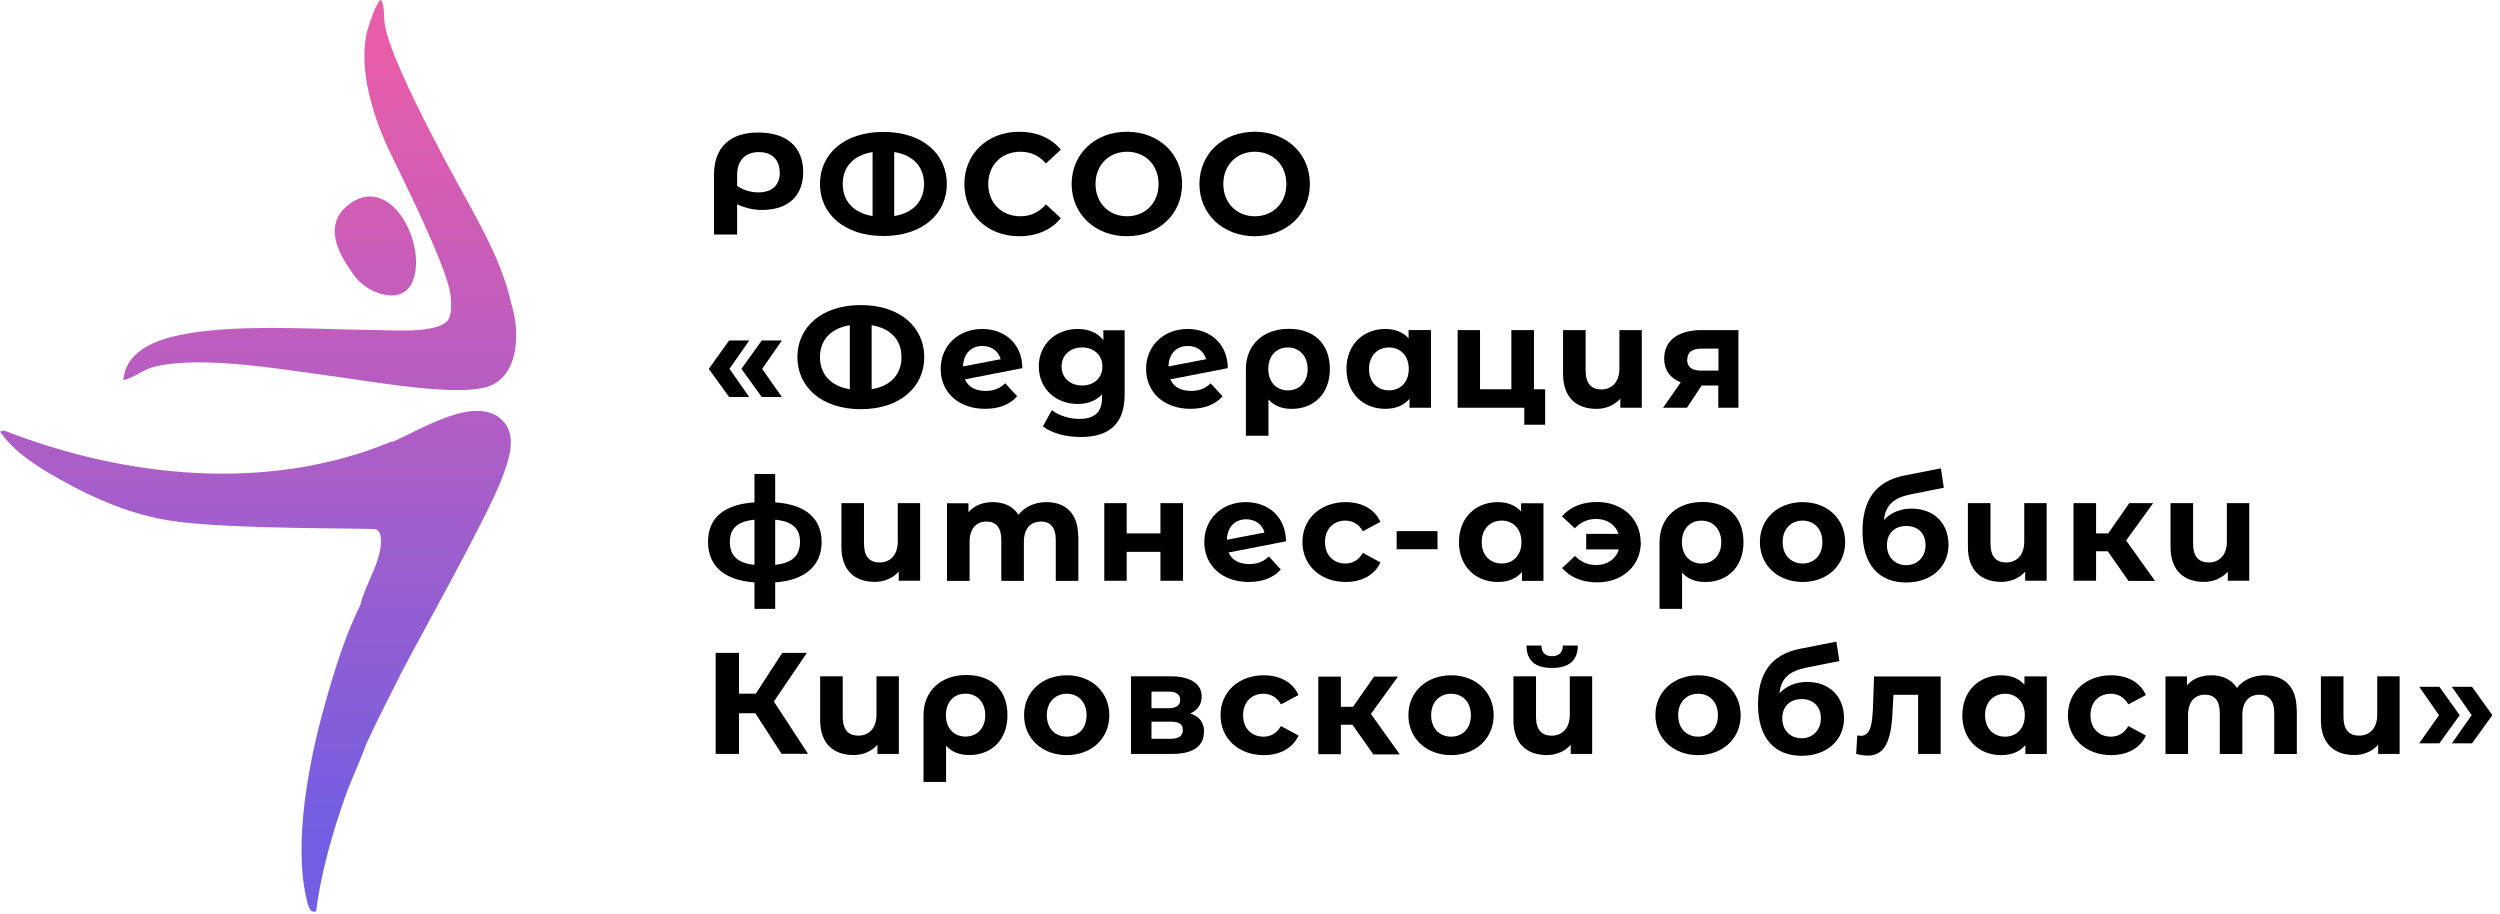 <?xml version="1.0" encoding="UTF-8"?> <svg xmlns="http://www.w3.org/2000/svg" width="134" height="49" viewBox="0 0 134 49" fill="none"><g clip-path="url(#clip0_7792_13530)"><path d="M21 23.662C14.39 26.412 6.74 25.622 0.21 23.072L0 23.132C0.75 24.242 2.05 25.042 3.21 25.692C5.08 26.752 7.08 27.602 9.22 27.922C12.35 28.392 20 28.292 20.16 28.372C20.27 28.422 20.37 28.552 20.39 28.682C20.61 29.852 19.57 31.292 19.32 32.412C18.48 34.112 17.91 35.982 17.4 37.802C16.57 40.742 15.72 45.122 16.42 48.132C16.49 48.422 16.56 48.952 16.94 48.882C17.19 46.822 17.81 44.672 18.5 42.712C18.84 41.752 19.29 40.832 19.63 39.882C20.23 38.572 20.9 37.282 21.55 35.992C22.15 34.792 26.14 27.692 26.9 25.652C27.25 24.712 27.76 23.372 26.94 22.542C25.52 21.092 22.49 23.082 21.01 23.692L21 23.662Z" fill="url(#paint0_linear_7792_13530)"></path><path d="M17.74 20.152C19.69 20.402 24.65 21.332 26.26 20.682C27.89 20.032 27.86 17.612 27.39 16.232C27.05 14.612 26.25 13.022 25.48 11.562C25.15 10.932 21.03 3.722 20.63 1.332C20.56 0.922 20.63 0.352 20.43 -0.008C20.19 -0.008 19.7 1.542 19.64 1.822C19.25 3.842 19.97 6.102 20.79 7.932C20.96 8.322 23.56 13.402 24.08 15.452C24.19 15.892 24.29 16.952 23.92 17.262C23.2 17.862 21.15 17.702 20.19 17.692C17.13 17.662 13.18 17.372 10.2 17.852C8.74 18.092 6.75 18.622 6.61 20.382C7.22 20.232 7.68 19.792 8.3 19.652C10.85 19.042 15.1 19.802 17.73 20.152H17.74Z" fill="url(#paint1_linear_7792_13530)"></path><path d="M19.43 15.234C20.15 15.824 21.55 16.244 22.07 15.184C22.98 13.344 21.07 9.304 18.78 10.894C17.5 11.784 17.89 13.114 18.59 14.184C18.85 14.574 19.05 14.924 19.43 15.234Z" fill="url(#paint2_linear_7792_13530)"></path><path d="M43.05 9.222C43.05 10.492 42.25 11.252 40.86 11.252C40.41 11.252 40.01 11.172 39.51 10.952V12.572H38.27V9.372C38.27 7.922 39.1 7.102 40.64 7.102C42.18 7.102 43.05 7.882 43.05 9.222ZM41.79 9.242C41.79 8.552 41.37 8.152 40.67 8.152C39.97 8.152 39.51 8.592 39.51 9.362V9.962C39.82 10.182 40.23 10.312 40.65 10.312C41.38 10.312 41.8 9.922 41.8 9.242H41.79Z" fill="black"></path><path d="M50.75 9.86C50.75 11.46 49.45 12.65 47.35 12.65C45.25 12.65 43.95 11.46 43.95 9.86C43.95 8.26 45.24 7.07 47.35 7.07C49.46 7.07 50.75 8.26 50.75 9.86ZM46.77 11.58V8.15C45.72 8.32 45.17 8.97 45.17 9.86C45.17 10.75 45.72 11.41 46.77 11.58ZM49.53 9.86C49.53 8.97 48.98 8.32 47.93 8.15V11.58C48.98 11.41 49.53 10.75 49.53 9.86Z" fill="black"></path><path d="M51.69 9.863C51.69 8.232 52.94 7.062 54.63 7.062C55.57 7.062 56.35 7.402 56.86 8.023L56.06 8.762C55.7 8.342 55.24 8.133 54.7 8.133C53.69 8.133 52.97 8.842 52.97 9.863C52.97 10.883 53.69 11.592 54.7 11.592C55.24 11.592 55.7 11.373 56.06 10.953L56.86 11.693C56.35 12.322 55.57 12.662 54.62 12.662C52.94 12.662 51.69 11.492 51.69 9.863Z" fill="black"></path><path d="M57.44 9.863C57.44 8.252 58.69 7.062 60.4 7.062C62.11 7.062 63.36 8.242 63.36 9.863C63.36 11.482 62.1 12.662 60.4 12.662C58.7 12.662 57.44 11.473 57.44 9.863ZM62.1 9.863C62.1 8.832 61.37 8.133 60.41 8.133C59.45 8.133 58.72 8.832 58.72 9.863C58.72 10.893 59.45 11.592 60.41 11.592C61.37 11.592 62.1 10.893 62.1 9.863Z" fill="black"></path><path d="M64.29 9.863C64.29 8.252 65.54 7.062 67.25 7.062C68.96 7.062 70.21 8.242 70.21 9.863C70.21 11.482 68.95 12.662 67.25 12.662C65.55 12.662 64.29 11.473 64.29 9.863ZM68.95 9.863C68.95 8.832 68.22 8.133 67.26 8.133C66.3 8.133 65.57 8.832 65.57 9.863C65.57 10.893 66.3 11.592 67.26 11.592C68.22 11.592 68.95 10.893 68.95 9.863Z" fill="black"></path><path d="M37.99 19.77L39.08 18.25H40.16L39.1 19.77L40.16 21.28H39.08L37.99 19.77ZM39.74 19.77L40.83 18.25H41.91L40.85 19.77L41.91 21.28H40.83L39.74 19.77Z" fill="black"></path><path d="M49.54 19.142C49.54 20.742 48.24 21.932 46.14 21.932C44.04 21.932 42.74 20.742 42.74 19.142C42.74 17.542 44.03 16.352 46.14 16.352C48.25 16.352 49.54 17.542 49.54 19.142ZM45.55 20.862V17.432C44.5 17.602 43.95 18.252 43.95 19.142C43.95 20.032 44.5 20.692 45.55 20.862ZM48.32 19.142C48.32 18.252 47.77 17.602 46.72 17.432V20.862C47.77 20.692 48.32 20.032 48.32 19.142Z" fill="black"></path><path d="M53.88 20.543L54.52 21.243C54.13 21.683 53.55 21.913 52.8 21.913C51.36 21.913 50.42 21.013 50.42 19.773C50.42 18.533 51.36 17.633 52.65 17.633C53.83 17.633 54.79 18.403 54.8 19.733L51.72 20.333C51.9 20.743 52.29 20.953 52.83 20.953C53.27 20.953 53.59 20.823 53.87 20.553L53.88 20.543ZM51.61 19.643L53.64 19.253C53.52 18.833 53.16 18.543 52.66 18.543C52.06 18.543 51.64 18.943 51.62 19.653L51.61 19.643Z" fill="black"></path><path d="M60.28 17.693V21.163C60.28 22.713 59.45 23.423 57.94 23.423C57.15 23.423 56.39 23.233 55.9 22.853L56.38 21.983C56.74 22.273 57.32 22.453 57.85 22.453C58.7 22.453 59.07 22.063 59.07 21.313V21.133C58.75 21.483 58.3 21.653 57.76 21.653C56.61 21.653 55.68 20.853 55.68 19.643C55.68 18.433 56.61 17.633 57.76 17.633C58.34 17.633 58.82 17.823 59.14 18.233V17.703H60.28V17.693ZM59.09 19.643C59.09 19.033 58.63 18.623 58 18.623C57.37 18.623 56.9 19.033 56.9 19.643C56.9 20.253 57.36 20.663 58 20.663C58.64 20.663 59.09 20.253 59.09 19.643Z" fill="black"></path><path d="M64.89 20.543L65.53 21.243C65.14 21.683 64.56 21.913 63.81 21.913C62.37 21.913 61.43 21.013 61.43 19.773C61.43 18.533 62.37 17.633 63.66 17.633C64.84 17.633 65.8 18.403 65.81 19.733L62.73 20.333C62.91 20.743 63.3 20.953 63.84 20.953C64.28 20.953 64.6 20.823 64.88 20.553L64.89 20.543ZM62.62 19.643L64.65 19.253C64.53 18.833 64.17 18.543 63.67 18.543C63.07 18.543 62.65 18.943 62.63 19.653L62.62 19.643Z" fill="black"></path><path d="M71.28 19.785C71.28 21.065 70.46 21.915 69.24 21.915C68.71 21.915 68.3 21.755 67.99 21.415V23.355H66.78V19.785C66.78 18.495 67.69 17.625 69.08 17.625C70.47 17.625 71.28 18.465 71.28 19.775V19.785ZM70.09 19.785C70.09 19.095 69.66 18.625 69.03 18.625C68.4 18.625 67.98 19.085 67.98 19.775C67.98 20.465 68.4 20.925 69.03 20.925C69.66 20.925 70.09 20.465 70.09 19.785Z" fill="black"></path><path d="M76.7 17.693V21.853H75.55V21.373C75.25 21.733 74.81 21.913 74.25 21.913C73.07 21.913 72.17 21.083 72.17 19.773C72.17 18.463 73.08 17.633 74.25 17.633C74.76 17.633 75.19 17.793 75.5 18.133V17.693H76.71H76.7ZM75.51 19.773C75.51 19.053 75.05 18.623 74.45 18.623C73.85 18.623 73.38 19.053 73.38 19.773C73.38 20.493 73.84 20.923 74.45 20.923C75.06 20.923 75.51 20.493 75.51 19.773Z" fill="black"></path><path d="M82.82 20.865V22.765H81.7V21.855H78.13V17.695H79.33V20.865H81.01V17.695H82.22V20.865H82.82Z" fill="black"></path><path d="M88 17.695V21.855H86.85V21.365C86.53 21.725 86.07 21.915 85.57 21.915C84.52 21.915 83.78 21.325 83.78 20.045V17.695H84.99V19.865C84.99 20.565 85.3 20.875 85.83 20.875C86.36 20.875 86.8 20.515 86.8 19.755V17.695H88.01H88Z" fill="black"></path><path d="M93.18 17.695V21.855H92.1V20.665H91.21L90.42 21.855H89.14L90.09 20.495C89.52 20.275 89.2 19.835 89.2 19.225C89.2 18.235 89.97 17.695 91.19 17.695H93.18ZM90.43 19.265C90.43 19.685 90.69 19.865 91.2 19.865H92.11V18.685H91.22C90.72 18.685 90.44 18.855 90.44 19.275L90.43 19.265Z" fill="black"></path><path d="M41.55 31.216V32.636H40.44V31.216C38.85 31.106 37.95 30.356 37.95 29.046C37.95 27.736 38.83 27.036 40.44 26.926V25.406H41.55V26.926C43.14 27.036 44.04 27.756 44.04 29.046C44.04 30.336 43.13 31.106 41.55 31.216ZM40.44 30.276V27.856C39.51 27.946 39.12 28.346 39.12 29.036C39.12 29.776 39.51 30.176 40.44 30.276ZM42.88 29.036C42.88 28.336 42.48 27.946 41.55 27.856V30.276C42.48 30.176 42.88 29.776 42.88 29.036Z" fill="black"></path><path d="M49.32 26.969V31.129H48.17V30.639C47.85 30.999 47.39 31.189 46.89 31.189C45.84 31.189 45.1 30.599 45.1 29.319V26.969H46.31V29.139C46.31 29.839 46.62 30.149 47.15 30.149C47.68 30.149 48.12 29.789 48.12 29.029V26.969H49.33H49.32Z" fill="black"></path><path d="M57.8 28.754V31.134H56.59V28.934C56.59 28.264 56.29 27.954 55.8 27.954C55.26 27.954 54.88 28.304 54.88 29.044V31.134H53.67V28.934C53.67 28.264 53.38 27.954 52.88 27.954C52.35 27.954 51.97 28.304 51.97 29.044V31.134H50.76V26.974H51.91V27.454C52.22 27.094 52.68 26.914 53.22 26.914C53.8 26.914 54.3 27.134 54.59 27.594C54.92 27.164 55.46 26.914 56.09 26.914C57.08 26.914 57.79 27.484 57.79 28.754H57.8Z" fill="black"></path><path d="M59.19 26.969H60.39V28.589H62.2V26.969H63.41V31.129H62.2V29.579H60.39V31.129H59.19V26.969Z" fill="black"></path><path d="M68.01 29.824L68.65 30.524C68.26 30.964 67.68 31.194 66.93 31.194C65.49 31.194 64.55 30.294 64.55 29.054C64.55 27.814 65.49 26.914 66.78 26.914C67.96 26.914 68.92 27.684 68.93 29.014L65.85 29.614C66.03 30.024 66.42 30.234 66.96 30.234C67.4 30.234 67.72 30.104 68 29.834L68.01 29.824ZM65.75 28.934L67.78 28.544C67.66 28.124 67.3 27.834 66.8 27.834C66.2 27.834 65.78 28.234 65.76 28.944L65.75 28.934Z" fill="black"></path><path d="M69.81 29.054C69.81 27.804 70.78 26.914 72.13 26.914C73 26.914 73.69 27.294 73.99 27.974L73.05 28.474C72.83 28.084 72.49 27.904 72.11 27.904C71.5 27.904 71.02 28.324 71.02 29.054C71.02 29.784 71.5 30.204 72.11 30.204C72.49 30.204 72.82 30.034 73.05 29.634L73.99 30.144C73.69 30.814 73 31.194 72.13 31.194C70.78 31.194 69.81 30.304 69.81 29.054Z" fill="black"></path><path d="M74.86 28.469H77.05V29.439H74.86V28.469Z" fill="black"></path><path d="M82.73 26.974V31.134H81.58V30.654C81.28 31.014 80.84 31.194 80.28 31.194C79.1 31.194 78.2 30.364 78.2 29.054C78.2 27.744 79.1 26.914 80.28 26.914C80.79 26.914 81.22 27.074 81.53 27.414V26.974H82.74H82.73ZM81.55 29.054C81.55 28.334 81.09 27.904 80.49 27.904C79.89 27.904 79.42 28.334 79.42 29.054C79.42 29.774 79.88 30.204 80.49 30.204C81.1 30.204 81.55 29.774 81.55 29.054Z" fill="black"></path><path d="M87.95 29.056C87.95 30.316 86.97 31.216 85.61 31.216C84.81 31.216 84.16 30.946 83.73 30.446L84.42 29.796C84.73 30.116 85.11 30.286 85.56 30.286C86.16 30.286 86.62 29.956 86.77 29.446H85.02V28.616H86.75C86.59 28.116 86.14 27.816 85.55 27.816C85.09 27.816 84.72 27.996 84.41 28.316L83.72 27.676C84.15 27.176 84.8 26.906 85.6 26.906C86.95 26.906 87.94 27.806 87.94 29.066L87.95 29.056Z" fill="black"></path><path d="M93.45 29.066C93.45 30.346 92.63 31.196 91.41 31.196C90.88 31.196 90.47 31.036 90.16 30.696V32.636H88.95V29.066C88.95 27.776 89.86 26.906 91.25 26.906C92.64 26.906 93.45 27.746 93.45 29.056V29.066ZM92.26 29.066C92.26 28.376 91.83 27.906 91.2 27.906C90.57 27.906 90.15 28.366 90.15 29.056C90.15 29.746 90.57 30.206 91.2 30.206C91.83 30.206 92.26 29.746 92.26 29.066Z" fill="black"></path><path d="M94.33 29.054C94.33 27.804 95.3 26.914 96.62 26.914C97.94 26.914 98.9 27.804 98.9 29.054C98.9 30.304 97.94 31.194 96.62 31.194C95.3 31.194 94.33 30.304 94.33 29.054ZM97.68 29.054C97.68 28.334 97.22 27.904 96.62 27.904C96.02 27.904 95.55 28.334 95.55 29.054C95.55 29.774 96.01 30.204 96.62 30.204C97.23 30.204 97.68 29.774 97.68 29.054Z" fill="black"></path><path d="M104.44 29.202C104.44 30.412 103.49 31.222 102.17 31.222C100.75 31.222 99.83 30.312 99.83 28.472C99.83 26.812 100.53 25.802 102.05 25.492L104.03 25.102L104.19 26.142L102.44 26.492C101.49 26.682 101.06 27.082 100.98 27.872C101.34 27.482 101.85 27.262 102.46 27.262C103.66 27.262 104.44 28.042 104.44 29.212V29.202ZM103.21 29.222C103.21 28.592 102.8 28.192 102.18 28.192C101.56 28.192 101.14 28.582 101.14 29.222C101.14 29.862 101.57 30.292 102.18 30.292C102.79 30.292 103.21 29.832 103.21 29.222Z" fill="black"></path><path d="M109.7 26.969V31.129H108.55V30.639C108.23 30.999 107.77 31.189 107.27 31.189C106.22 31.189 105.48 30.599 105.48 29.319V26.969H106.69V29.139C106.69 29.839 107 30.149 107.53 30.149C108.06 30.149 108.5 29.789 108.5 29.029V26.969H109.71H109.7Z" fill="black"></path><path d="M112.98 29.549H112.35V31.129H111.14V26.969H112.35V28.589H113L114.13 26.969H115.41L113.96 28.969L115.51 31.139H114.09L112.98 29.559V29.549Z" fill="black"></path><path d="M120.56 26.969V31.129H119.41V30.639C119.09 30.999 118.63 31.189 118.13 31.189C117.08 31.189 116.34 30.599 116.34 29.319V26.969H117.55V29.139C117.55 29.839 117.86 30.149 118.39 30.149C118.92 30.149 119.36 29.789 119.36 29.029V26.969H120.57H120.56Z" fill="black"></path><path d="M40.48 38.232H39.61V40.412H38.36V34.992H39.61V37.182H40.51L41.93 34.992H43.25L41.48 37.602L43.31 40.402H41.89L40.48 38.222V38.232Z" fill="black"></path><path d="M48.18 36.25V40.41H47.03V39.92C46.71 40.28 46.25 40.47 45.75 40.47C44.7 40.47 43.96 39.88 43.96 38.6V36.25H45.17V38.42C45.17 39.12 45.48 39.43 46.01 39.43C46.54 39.43 46.98 39.07 46.98 38.31V36.25H48.19H48.18Z" fill="black"></path><path d="M54 38.34C54 39.62 53.18 40.47 51.96 40.47C51.43 40.47 51.02 40.31 50.71 39.97V41.91H49.5V38.34C49.5 37.05 50.41 36.18 51.8 36.18C53.19 36.18 54 37.02 54 38.33V38.34ZM52.81 38.34C52.81 37.65 52.38 37.18 51.75 37.18C51.12 37.18 50.7 37.64 50.7 38.33C50.7 39.02 51.12 39.48 51.75 39.48C52.38 39.48 52.81 39.02 52.81 38.34Z" fill="black"></path><path d="M54.89 38.335C54.89 37.085 55.86 36.195 57.18 36.195C58.5 36.195 59.46 37.085 59.46 38.335C59.46 39.585 58.5 40.475 57.18 40.475C55.86 40.475 54.89 39.585 54.89 38.335ZM58.24 38.335C58.24 37.615 57.78 37.185 57.18 37.185C56.58 37.185 56.11 37.615 56.11 38.335C56.11 39.055 56.57 39.485 57.18 39.485C57.79 39.485 58.24 39.055 58.24 38.335Z" fill="black"></path><path d="M64.53 39.23C64.53 39.97 63.98 40.41 62.84 40.41H60.62V36.25H62.75C63.79 36.25 64.41 36.64 64.41 37.33C64.41 37.75 64.19 38.07 63.8 38.24C64.29 38.4 64.54 38.74 64.54 39.23H64.53ZM61.72 37.96H62.63C63.05 37.96 63.26 37.8 63.26 37.51C63.26 37.22 63.04 37.07 62.63 37.07H61.72V37.96ZM63.4 39.14C63.4 38.82 63.2 38.68 62.76 38.68H61.72V39.6H62.73C63.17 39.6 63.4 39.45 63.4 39.14Z" fill="black"></path><path d="M65.42 38.335C65.42 37.085 66.39 36.195 67.74 36.195C68.61 36.195 69.3 36.575 69.6 37.255L68.66 37.755C68.44 37.365 68.1 37.185 67.72 37.185C67.11 37.185 66.63 37.605 66.63 38.335C66.63 39.065 67.11 39.485 67.72 39.485C68.1 39.485 68.43 39.315 68.66 38.915L69.6 39.425C69.3 40.095 68.61 40.475 67.74 40.475C66.39 40.475 65.42 39.585 65.42 38.335Z" fill="black"></path><path d="M72.5 38.846H71.87V40.426H70.66V36.266H71.87V37.886H72.52L73.65 36.266H74.93L73.48 38.266L75.03 40.436H73.61L72.5 38.856V38.846Z" fill="black"></path><path d="M75.49 38.335C75.49 37.085 76.46 36.195 77.78 36.195C79.1 36.195 80.06 37.085 80.06 38.335C80.06 39.585 79.1 40.475 77.78 40.475C76.46 40.475 75.49 39.585 75.49 38.335ZM78.84 38.335C78.84 37.615 78.38 37.185 77.78 37.185C77.18 37.185 76.71 37.615 76.71 38.335C76.71 39.055 77.17 39.485 77.78 39.485C78.39 39.485 78.84 39.055 78.84 38.335Z" fill="black"></path><path d="M85.34 36.252V40.412H84.19V39.922C83.87 40.282 83.41 40.472 82.91 40.472C81.86 40.472 81.12 39.882 81.12 38.602V36.252H82.33V38.422C82.33 39.122 82.64 39.432 83.17 39.432C83.7 39.432 84.14 39.072 84.14 38.312V36.252H85.35H85.34ZM81.83 34.602H82.62C82.62 34.962 82.81 35.172 83.19 35.172C83.57 35.172 83.77 34.952 83.77 34.602H84.57C84.57 35.402 84.1 35.802 83.19 35.802C82.28 35.802 81.83 35.412 81.82 34.602H81.83Z" fill="black"></path><path d="M88.73 38.335C88.73 37.085 89.7 36.195 91.02 36.195C92.34 36.195 93.3 37.085 93.3 38.335C93.3 39.585 92.34 40.475 91.02 40.475C89.7 40.475 88.73 39.585 88.73 38.335ZM92.08 38.335C92.08 37.615 91.62 37.185 91.02 37.185C90.42 37.185 89.95 37.615 89.95 38.335C89.95 39.055 90.41 39.485 91.02 39.485C91.63 39.485 92.08 39.055 92.08 38.335Z" fill="black"></path><path d="M98.84 38.491C98.84 39.701 97.89 40.511 96.57 40.511C95.15 40.511 94.23 39.601 94.23 37.761C94.23 36.101 94.93 35.091 96.45 34.781L98.43 34.391L98.59 35.431L96.84 35.781C95.89 35.971 95.46 36.371 95.38 37.161C95.74 36.771 96.25 36.551 96.86 36.551C98.06 36.551 98.84 37.331 98.84 38.501V38.491ZM97.6 38.501C97.6 37.871 97.19 37.471 96.57 37.471C95.95 37.471 95.53 37.861 95.53 38.501C95.53 39.141 95.96 39.571 96.57 39.571C97.18 39.571 97.6 39.111 97.6 38.501Z" fill="black"></path><path d="M104.02 36.25V40.41H102.81V37.24H101.49L101.45 37.98C101.39 39.47 101.15 40.5 100.12 40.5C99.93 40.5 99.73 40.47 99.49 40.41L99.55 39.42C99.61 39.42 99.67 39.44 99.73 39.44C100.3 39.44 100.35 38.72 100.39 37.93L100.45 36.26H104.01L104.02 36.25Z" fill="black"></path><path d="M109.71 36.255V40.415H108.56V39.935C108.26 40.295 107.82 40.475 107.26 40.475C106.08 40.475 105.18 39.645 105.18 38.335C105.18 37.025 106.09 36.195 107.26 36.195C107.77 36.195 108.2 36.355 108.51 36.695V36.255H109.72H109.71ZM108.53 38.335C108.53 37.615 108.07 37.185 107.47 37.185C106.87 37.185 106.4 37.615 106.4 38.335C106.4 39.055 106.86 39.485 107.47 39.485C108.08 39.485 108.53 39.055 108.53 38.335Z" fill="black"></path><path d="M110.84 38.335C110.84 37.085 111.81 36.195 113.16 36.195C114.03 36.195 114.72 36.575 115.02 37.255L114.08 37.755C113.86 37.365 113.52 37.185 113.14 37.185C112.53 37.185 112.05 37.605 112.05 38.335C112.05 39.065 112.53 39.485 113.14 39.485C113.52 39.485 113.85 39.315 114.08 38.915L115.02 39.425C114.72 40.095 114.03 40.475 113.16 40.475C111.81 40.475 110.84 39.585 110.84 38.335Z" fill="black"></path><path d="M123.11 38.035V40.415H121.9V38.215C121.9 37.545 121.6 37.235 121.11 37.235C120.57 37.235 120.19 37.585 120.19 38.325V40.415H118.98V38.215C118.98 37.545 118.69 37.235 118.19 37.235C117.66 37.235 117.28 37.585 117.28 38.325V40.415H116.07V36.255H117.22V36.735C117.53 36.375 117.99 36.195 118.53 36.195C119.11 36.195 119.61 36.415 119.9 36.875C120.23 36.445 120.77 36.195 121.4 36.195C122.39 36.195 123.1 36.765 123.1 38.035H123.11Z" fill="black"></path><path d="M128.62 36.25V40.41H127.47V39.92C127.15 40.28 126.69 40.47 126.19 40.47C125.14 40.47 124.4 39.88 124.4 38.6V36.25H125.61V38.42C125.61 39.12 125.92 39.43 126.45 39.43C126.98 39.43 127.42 39.07 127.42 38.31V36.25H128.63H128.62Z" fill="black"></path><path d="M129.67 39.843L130.73 38.333L129.67 36.812H130.75L131.84 38.333L130.75 39.843H129.67ZM131.42 39.843L132.48 38.333L131.42 36.812H132.5L133.59 38.333L132.5 39.843H131.42Z" fill="black"></path></g><defs><linearGradient id="paint0_linear_7792_13530" x1="13.69" y1="3.122" x2="13.69" y2="45.032" gradientUnits="userSpaceOnUse"><stop stop-color="#E75DAA"></stop><stop offset="1" stop-color="#725EE3"></stop></linearGradient><linearGradient id="paint1_linear_7792_13530" x1="17.15" y1="3.122" x2="17.15" y2="45.032" gradientUnits="userSpaceOnUse"><stop stop-color="#E75DAA"></stop><stop offset="1" stop-color="#725EE3"></stop></linearGradient><linearGradient id="paint2_linear_7792_13530" x1="20.12" y1="3.124" x2="20.12" y2="45.034" gradientUnits="userSpaceOnUse"><stop stop-color="#E75DAA"></stop><stop offset="1" stop-color="#725EE3"></stop></linearGradient><clipPath id="clip0_7792_13530"><rect width="133.59" height="48.86" fill="white"></rect></clipPath></defs></svg> 
